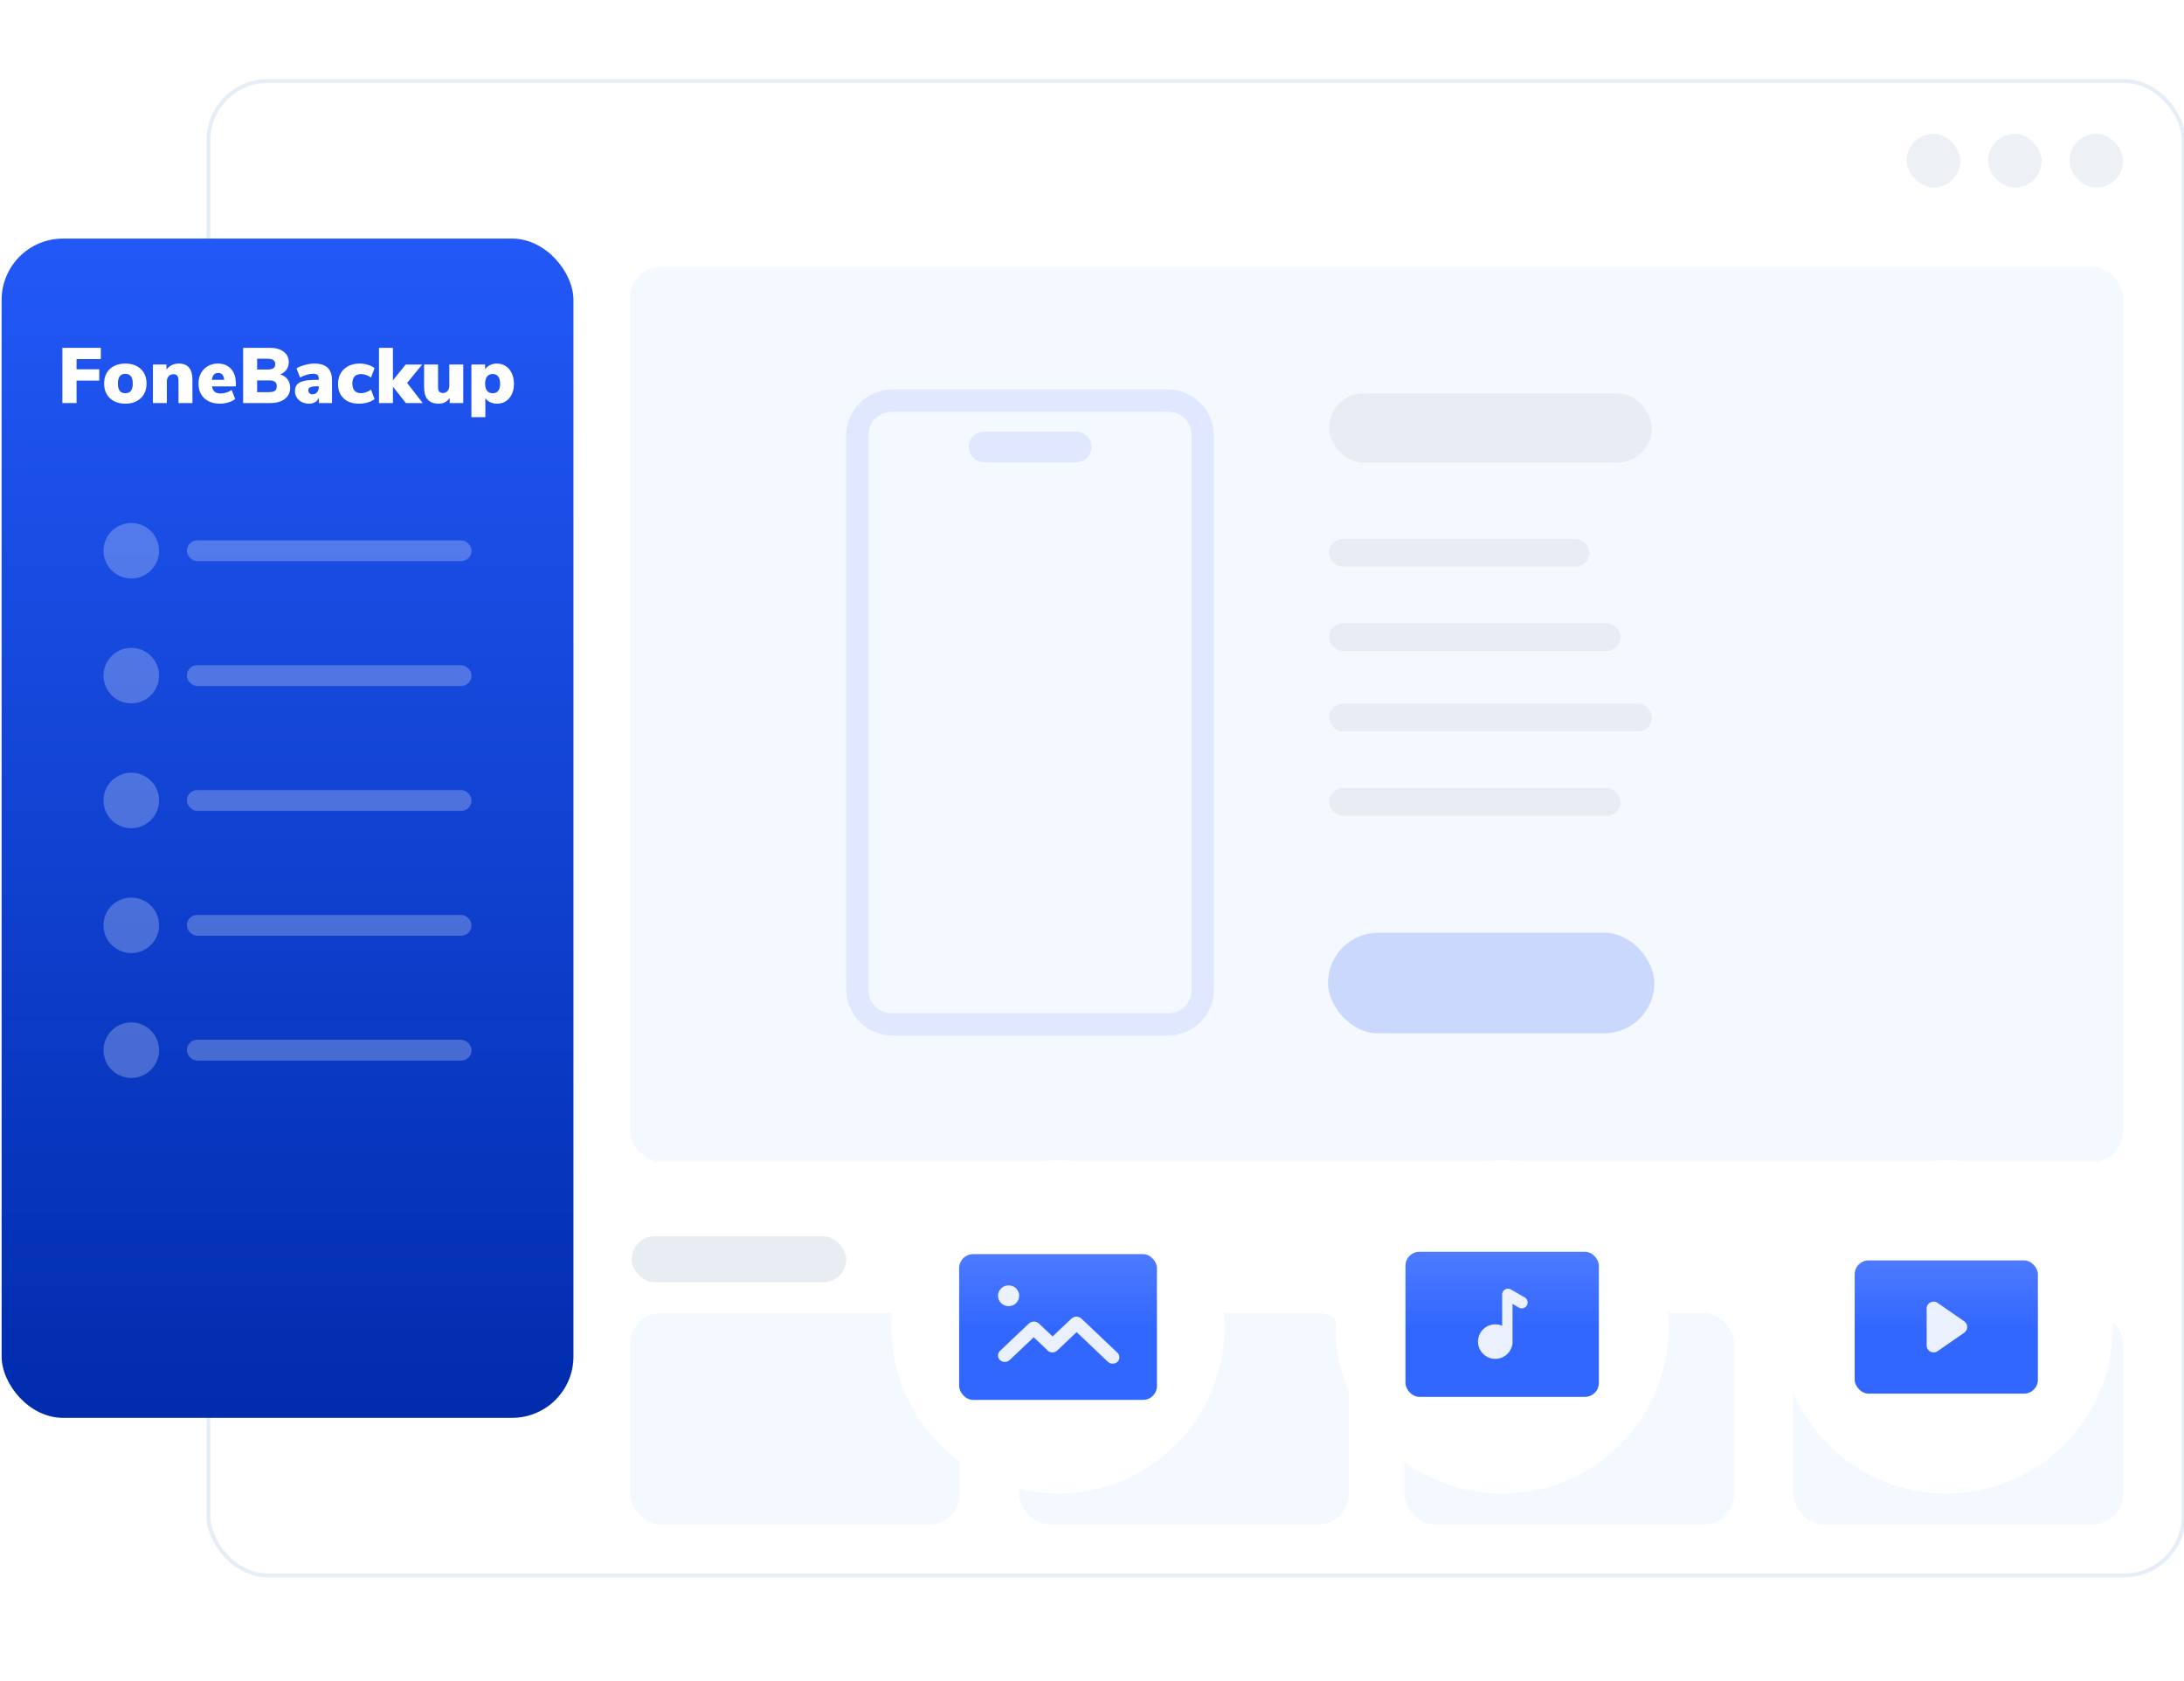 <svg xmlns="http://www.w3.org/2000/svg" xmlns:xlink="http://www.w3.org/1999/xlink" fill="none" version="1.1" width="330" height="254" viewBox="0 0 330 254"><defs><clipPath id="master_svg0_16692_034487"><rect x="0" y="0" width="330" height="254" rx="0"/></clipPath><linearGradient x1="0.5" y1="0" x2="0.5" y2="1" id="master_svg1_16689_012037"><stop offset="0%" stop-color="#2258F6" stop-opacity="1"/><stop offset="100%" stop-color="#002CAD" stop-opacity="1"/></linearGradient><filter id="master_svg2_16692_034506" filterUnits="objectBoundingBox" color-interpolation-filters="sRGB" x="-0.833" y="-0.833" width="2.667" height="2.667"><feFlood flood-opacity="0" result="BackgroundImageFix"/><feColorMatrix in="SourceAlpha" type="matrix" values="0 0 0 0 0 0 0 0 0 0 0 0 0 0 0 0 0 0 127 0"/><feOffset dy="0" dx="0"/><feGaussianBlur stdDeviation="10.485"/><feColorMatrix type="matrix" values="0 0 0 0 0 0 0 0 0 0 0 0 0 0 0 0 0 0 0.1 0"/><feBlend mode="normal" in2="BackgroundImageFix" result="effect1_dropShadow"/><feBlend mode="normal" in="SourceGraphic" in2="effect1_dropShadow" result="shape"/></filter><linearGradient x1="0.5" y1="0" x2="0.5" y2="1" id="master_svg3_16692_011864"><stop offset="0.177%" stop-color="#4D7AFF" stop-opacity="1"/><stop offset="51.042%" stop-color="#3267FF" stop-opacity="1"/></linearGradient><filter id="master_svg4_16692_034497" filterUnits="objectBoundingBox" color-interpolation-filters="sRGB" x="-0.833" y="-0.833" width="2.667" height="2.667"><feFlood flood-opacity="0" result="BackgroundImageFix"/><feColorMatrix in="SourceAlpha" type="matrix" values="0 0 0 0 0 0 0 0 0 0 0 0 0 0 0 0 0 0 127 0"/><feOffset dy="0" dx="0"/><feGaussianBlur stdDeviation="10.485"/><feColorMatrix type="matrix" values="0 0 0 0 0 0 0 0 0 0 0 0 0 0 0 0 0 0 0.1 0"/><feBlend mode="normal" in2="BackgroundImageFix" result="effect1_dropShadow"/><feBlend mode="normal" in="SourceGraphic" in2="effect1_dropShadow" result="shape"/></filter><linearGradient x1="0.5" y1="0" x2="0.5" y2="1" id="master_svg5_16692_011864"><stop offset="0.177%" stop-color="#4D7AFF" stop-opacity="1"/><stop offset="51.042%" stop-color="#3267FF" stop-opacity="1"/></linearGradient><filter id="master_svg6_16692_034495" filterUnits="objectBoundingBox" color-interpolation-filters="sRGB" x="-0.833" y="-0.833" width="2.667" height="2.667"><feFlood flood-opacity="0" result="BackgroundImageFix"/><feColorMatrix in="SourceAlpha" type="matrix" values="0 0 0 0 0 0 0 0 0 0 0 0 0 0 0 0 0 0 127 0"/><feOffset dy="0" dx="0"/><feGaussianBlur stdDeviation="10.485"/><feColorMatrix type="matrix" values="0 0 0 0 0 0 0 0 0 0 0 0 0 0 0 0 0 0 0.1 0"/><feBlend mode="normal" in2="BackgroundImageFix" result="effect1_dropShadow"/><feBlend mode="normal" in="SourceGraphic" in2="effect1_dropShadow" result="shape"/></filter><linearGradient x1="0.5" y1="0" x2="0.5" y2="1" id="master_svg7_16692_011864"><stop offset="0.177%" stop-color="#4D7AFF" stop-opacity="1"/><stop offset="51.042%" stop-color="#3267FF" stop-opacity="1"/></linearGradient></defs><g clip-path="url(#master_svg0_16692_034487)"><g><g><g><rect x="31.199" y="11.943" width="299.046" height="226.368" rx="9.263" fill="#FFFFFF" fill-opacity="1"/><rect x="31.493" y="12.237" width="298.458" height="225.781" rx="8.97" fill-opacity="0" stroke-opacity="1" stroke="#E5EEF7" fill="none" stroke-width="0.587"/></g><g style="opacity:0.4;"><g style="opacity:0.2;"><rect x="288.096" y="20.221" width="8.105" height="8.105" rx="4.053" fill="#124A8C" fill-opacity="1"/></g><g style="opacity:0.2;"><rect x="300.396" y="20.221" width="8.105" height="8.105" rx="4.053" fill="#124A8C" fill-opacity="1"/></g><g style="opacity:0.2;"><rect x="312.695" y="20.221" width="8.105" height="8.105" rx="4.053" fill="#124A8C" fill-opacity="1"/></g></g><g style="opacity:0.2;"><rect x="95.205" y="198.364" width="49.841" height="31.964" rx="4.632" fill="#C9DCFF" fill-opacity="1"/></g><g style="opacity:0.5;"><rect x="95.443" y="186.785" width="32.421" height="6.947" rx="3.474" fill="#D0DBE8" fill-opacity="1"/></g><g style="opacity:0.2;"><rect x="153.963" y="198.364" width="49.841" height="31.964" rx="4.632" fill="#C9DCFF" fill-opacity="1"/></g><g style="opacity:0.2;"><rect x="212.199" y="198.364" width="49.841" height="31.964" rx="4.632" fill="#C9DCFF" fill-opacity="1"/></g><g style="opacity:0.2;"><rect x="270.958" y="198.364" width="49.841" height="31.964" rx="4.632" fill="#C9DCFF" fill-opacity="1"/></g><g><g style="opacity:0.2;"><rect x="95.204" y="40.313" width="225.596" height="135.192" rx="4.632" fill="#C9DCFF" fill-opacity="1"/></g><g style="opacity:0.5;"><path d="M127.864,149.46L127.864,65.833Q127.864,65.661,127.872,65.49Q127.881,65.318,127.897,65.147Q127.914,64.976,127.939,64.806Q127.965,64.637,127.998,64.468Q128.032,64.3,128.073,64.133Q128.115,63.967,128.165,63.802Q128.215,63.638,128.273,63.476Q128.33,63.315,128.396,63.156Q128.462,62.997,128.535,62.842Q128.609,62.687,128.69,62.536Q128.771,62.384,128.859,62.237Q128.947,62.09,129.042,61.947Q129.138,61.804,129.24,61.666Q129.342,61.528,129.451,61.396Q129.56,61.263,129.676,61.136Q129.791,61.008,129.912,60.887Q130.034,60.766,130.161,60.65Q130.288,60.535,130.421,60.426Q130.554,60.317,130.692,60.215Q130.829,60.113,130.972,60.017Q131.115,59.922,131.262,59.833Q131.41,59.745,131.561,59.664Q131.712,59.583,131.868,59.51Q132.023,59.436,132.181,59.371Q132.34,59.305,132.502,59.247Q132.663,59.189,132.828,59.14Q132.992,59.09,133.159,59.048Q133.325,59.006,133.494,58.973Q133.662,58.939,133.832,58.914Q134.002,58.889,134.173,58.872Q134.343,58.855,134.515,58.847Q134.686,58.838,134.858,58.838L176.43,58.838Q176.602,58.838,176.774,58.847Q176.945,58.855,177.116,58.872Q177.287,58.889,177.457,58.914Q177.626,58.939,177.795,58.973Q177.963,59.006,178.13,59.048Q178.296,59.09,178.461,59.14Q178.625,59.189,178.787,59.247Q178.948,59.305,179.107,59.371Q179.266,59.436,179.421,59.51Q179.576,59.583,179.727,59.664Q179.879,59.745,180.026,59.833Q180.173,59.922,180.316,60.017Q180.459,60.113,180.597,60.215Q180.735,60.317,180.868,60.426Q181,60.535,181.128,60.65Q181.255,60.766,181.376,60.887Q181.498,61.008,181.613,61.136Q181.728,61.263,181.837,61.396Q181.946,61.528,182.048,61.666Q182.151,61.804,182.246,61.947Q182.341,62.09,182.43,62.237Q182.518,62.384,182.599,62.536Q182.68,62.687,182.753,62.842Q182.827,62.997,182.892,63.156Q182.958,63.315,183.016,63.476Q183.074,63.638,183.124,63.802Q183.173,63.967,183.215,64.133Q183.257,64.3,183.29,64.468Q183.324,64.637,183.349,64.806Q183.374,64.976,183.391,65.147Q183.408,65.318,183.416,65.49Q183.425,65.661,183.425,65.833L183.425,149.46Q183.425,149.632,183.416,149.803Q183.408,149.975,183.391,150.146Q183.374,150.316,183.349,150.486Q183.324,150.656,183.29,150.825Q183.257,150.993,183.215,151.159Q183.173,151.326,183.124,151.49Q183.074,151.655,183.016,151.816Q182.958,151.978,182.892,152.137Q182.827,152.295,182.753,152.45Q182.68,152.606,182.599,152.757Q182.518,152.909,182.43,153.056Q182.341,153.203,182.246,153.346Q182.151,153.489,182.048,153.627Q181.946,153.764,181.837,153.897Q181.728,154.03,181.613,154.157Q181.498,154.284,181.376,154.406Q181.255,154.527,181.128,154.643Q181,154.758,180.868,154.867Q180.735,154.976,180.597,155.078Q180.459,155.18,180.316,155.276Q180.173,155.371,180.026,155.459Q179.879,155.548,179.727,155.629Q179.576,155.709,179.421,155.783Q179.266,155.856,179.107,155.922Q178.948,155.988,178.787,156.046Q178.625,156.103,178.461,156.153Q178.296,156.203,178.13,156.245Q177.963,156.287,177.795,156.32Q177.626,156.354,177.457,156.379Q177.287,156.404,177.116,156.421Q176.945,156.438,176.774,156.446Q176.602,156.454,176.43,156.454L134.858,156.454Q134.686,156.454,134.515,156.446Q134.343,156.438,134.173,156.421Q134.002,156.404,133.832,156.379Q133.662,156.354,133.494,156.32Q133.325,156.287,133.159,156.245Q132.992,156.203,132.828,156.153Q132.663,156.103,132.502,156.046Q132.34,155.988,132.181,155.922Q132.023,155.856,131.868,155.783Q131.712,155.709,131.561,155.629Q131.41,155.548,131.262,155.459Q131.115,155.371,130.972,155.276Q130.829,155.18,130.692,155.078Q130.554,154.976,130.421,154.867Q130.288,154.758,130.161,154.643Q130.034,154.527,129.912,154.406Q129.791,154.284,129.676,154.157Q129.56,154.03,129.451,153.897Q129.342,153.764,129.24,153.627Q129.138,153.489,129.042,153.346Q128.947,153.203,128.859,153.056Q128.771,152.909,128.69,152.757Q128.609,152.606,128.535,152.45Q128.462,152.295,128.396,152.137Q128.33,151.978,128.273,151.816Q128.215,151.655,128.165,151.49Q128.115,151.326,128.073,151.159Q128.032,150.993,127.998,150.825Q127.965,150.656,127.939,150.486Q127.914,150.316,127.897,150.146Q127.881,149.975,127.872,149.803Q127.864,149.632,127.864,149.46ZM131.231,149.591L131.231,65.702Q131.231,65.53,131.248,65.359Q131.265,65.188,131.299,65.019Q131.332,64.851,131.382,64.687Q131.432,64.522,131.498,64.363Q131.563,64.205,131.644,64.053Q131.725,63.902,131.821,63.759Q131.916,63.616,132.025,63.483Q132.134,63.35,132.256,63.229Q132.377,63.107,132.51,62.998Q132.643,62.889,132.786,62.794Q132.929,62.698,133.08,62.617Q133.232,62.537,133.39,62.471Q133.549,62.405,133.713,62.355Q133.878,62.305,134.046,62.272Q134.215,62.238,134.386,62.221Q134.557,62.205,134.729,62.205L176.561,62.205Q176.732,62.205,176.903,62.221Q177.074,62.238,177.243,62.272Q177.411,62.305,177.576,62.355Q177.74,62.405,177.899,62.471Q178.058,62.537,178.209,62.617Q178.361,62.698,178.504,62.794Q178.646,62.889,178.779,62.998Q178.912,63.107,179.034,63.229Q179.155,63.35,179.264,63.483Q179.373,63.616,179.468,63.759Q179.564,63.902,179.645,64.053Q179.726,64.205,179.792,64.363Q179.857,64.522,179.907,64.687Q179.957,64.851,179.991,65.02Q180.024,65.188,180.041,65.359Q180.058,65.53,180.058,65.702L180.058,149.591Q180.058,149.763,180.041,149.934Q180.024,150.105,179.991,150.274Q179.957,150.442,179.907,150.606Q179.857,150.771,179.792,150.93Q179.726,151.088,179.645,151.24Q179.564,151.391,179.468,151.534Q179.373,151.677,179.264,151.81Q179.155,151.943,179.034,152.064Q178.912,152.186,178.779,152.295Q178.646,152.404,178.504,152.499Q178.361,152.595,178.209,152.676Q178.058,152.757,177.899,152.822Q177.74,152.888,177.576,152.938Q177.411,152.988,177.243,153.021Q177.074,153.055,176.903,153.072Q176.732,153.089,176.561,153.089L134.729,153.089Q134.557,153.089,134.386,153.072Q134.215,153.055,134.046,153.021Q133.878,152.988,133.713,152.938Q133.549,152.888,133.39,152.822Q133.232,152.757,133.08,152.676Q132.929,152.595,132.786,152.499Q132.643,152.404,132.51,152.295Q132.377,152.186,132.256,152.064Q132.134,151.943,132.025,151.81Q131.916,151.677,131.821,151.534Q131.725,151.391,131.644,151.24Q131.563,151.088,131.498,150.93Q131.432,150.771,131.382,150.606Q131.332,150.442,131.299,150.274Q131.265,150.105,131.248,149.934Q131.231,149.763,131.231,149.591ZM148.706,65.206Q148.592,65.206,148.479,65.218Q148.366,65.229,148.254,65.251Q148.143,65.273,148.034,65.306Q147.925,65.339,147.82,65.383Q147.715,65.426,147.614,65.48Q147.514,65.534,147.419,65.597Q147.325,65.66,147.237,65.732Q147.149,65.804,147.068,65.885Q146.988,65.965,146.916,66.053Q146.844,66.141,146.78,66.236Q146.717,66.33,146.664,66.431Q146.61,66.531,146.566,66.636Q146.523,66.741,146.49,66.85Q146.457,66.959,146.435,67.07Q146.412,67.182,146.401,67.295Q146.39,67.409,146.39,67.522Q146.39,67.636,146.401,67.749Q146.412,67.862,146.435,67.974Q146.457,68.086,146.49,68.195Q146.523,68.303,146.566,68.408Q146.61,68.514,146.664,68.614Q146.717,68.714,146.78,68.809Q146.844,68.903,146.916,68.991Q146.988,69.079,147.068,69.16Q147.149,69.24,147.237,69.312Q147.325,69.385,147.419,69.448Q147.514,69.511,147.614,69.565Q147.715,69.618,147.82,69.662Q147.925,69.705,148.034,69.738Q148.143,69.771,148.254,69.794Q148.366,69.816,148.479,69.827Q148.592,69.838,148.706,69.838L162.601,69.838Q162.714,69.838,162.828,69.827Q162.941,69.816,163.052,69.794Q163.164,69.771,163.273,69.738Q163.382,69.705,163.487,69.662Q163.592,69.618,163.692,69.565Q163.793,69.511,163.887,69.448Q163.982,69.385,164.07,69.312Q164.158,69.24,164.238,69.16Q164.319,69.079,164.391,68.991Q164.463,68.903,164.526,68.809Q164.589,68.714,164.643,68.614Q164.697,68.514,164.74,68.408Q164.784,68.303,164.817,68.195Q164.85,68.086,164.872,67.974Q164.894,67.862,164.905,67.749Q164.916,67.636,164.916,67.522Q164.916,67.409,164.905,67.295Q164.894,67.182,164.872,67.07Q164.85,66.959,164.817,66.85Q164.784,66.741,164.74,66.636Q164.697,66.531,164.643,66.431Q164.589,66.33,164.526,66.236Q164.463,66.141,164.391,66.053Q164.319,65.965,164.238,65.885Q164.158,65.804,164.07,65.732Q163.982,65.66,163.887,65.597Q163.793,65.534,163.692,65.48Q163.592,65.426,163.487,65.383Q163.382,65.339,163.273,65.306Q163.164,65.273,163.052,65.251Q162.941,65.229,162.828,65.218Q162.714,65.206,162.601,65.206L148.706,65.206Z" fill-rule="evenodd" fill="#CAD8FD" fill-opacity="1"/></g><g><rect x="200.811" y="59.418" width="48.792" height="10.48" rx="5.24" fill="#E7EDF3" fill-opacity="1"/></g><g style="opacity:0.2;"><rect x="200.657" y="140.92" width="49.316" height="15.196" rx="7.598" fill="#2258F6" fill-opacity="1"/></g><g><rect x="200.811" y="81.417" width="39.348" height="4.192" rx="2.096" fill="#E7EDF3" fill-opacity="1"/></g><g><rect x="200.811" y="94.154" width="44.07" height="4.192" rx="2.096" fill="#E7EDF3" fill-opacity="1"/></g><g><rect x="200.811" y="106.312" width="48.792" height="4.192" rx="2.096" fill="#E7EDF3" fill-opacity="1"/></g><g><rect x="200.811" y="119.049" width="44.07" height="4.192" rx="2.096" fill="#E7EDF3" fill-opacity="1"/></g></g><g><g><rect x="0.245" y="36.048" width="86.402" height="178.16" rx="9.263" fill="url(#master_svg1_16689_012037)" fill-opacity="1"/></g><g style="opacity:0.5;"><g><g style="opacity:0.5;"><ellipse cx="19.837" cy="83.207" rx="4.197" ry="4.192" fill="#FFFFFF" fill-opacity="1"/></g><g style="opacity:0.5;"><rect x="28.232" y="81.635" width="43.021" height="3.144" rx="1.572" fill="#FFFFFF" fill-opacity="1"/></g></g><g><g style="opacity:0.5;"><ellipse cx="19.837" cy="120.935" rx="4.197" ry="4.192" fill="#FFFFFF" fill-opacity="1"/></g><g style="opacity:0.5;"><rect x="28.232" y="119.362" width="43.021" height="3.144" rx="1.572" fill="#FFFFFF" fill-opacity="1"/></g></g><g><g style="opacity:0.5;"><ellipse cx="19.837" cy="102.071" rx="4.197" ry="4.192" fill="#FFFFFF" fill-opacity="1"/></g><g style="opacity:0.5;"><rect x="28.232" y="100.5" width="43.021" height="3.144" rx="1.572" fill="#FFFFFF" fill-opacity="1"/></g></g><g><g style="opacity:0.5;"><ellipse cx="19.837" cy="139.799" rx="4.197" ry="4.192" fill="#FFFFFF" fill-opacity="1"/></g><g style="opacity:0.5;"><rect x="28.232" y="138.227" width="43.021" height="3.144" rx="1.572" fill="#FFFFFF" fill-opacity="1"/></g></g><g><g style="opacity:0.5;"><ellipse cx="19.837" cy="158.663" rx="4.197" ry="4.192" fill="#FFFFFF" fill-opacity="1"/></g><g style="opacity:0.5;"><rect x="28.232" y="157.091" width="43.021" height="3.144" rx="1.572" fill="#FFFFFF" fill-opacity="1"/></g></g></g><g><path d="M9.424,60.892L9.424,52.55L15.234,52.55L15.234,54.254L11.566,54.254L11.566,55.792L14.997,55.792L14.997,57.496L11.566,57.496L11.566,60.892L9.424,60.892ZM18.938,60.987Q17.979,60.987,17.252,60.614Q16.524,60.241,16.127,59.555Q15.731,58.869,15.731,57.946Q15.731,57.023,16.127,56.342Q16.524,55.662,17.246,55.295Q17.967,54.928,18.938,54.928Q19.908,54.928,20.63,55.295Q21.352,55.662,21.748,56.342Q22.145,57.023,22.145,57.946Q22.145,58.869,21.748,59.555Q21.352,60.241,20.63,60.614Q19.908,60.987,18.938,60.987ZM18.938,59.413Q20.062,59.413,20.062,57.946Q20.062,56.478,18.938,56.478Q17.814,56.478,17.814,57.946Q17.814,59.413,18.938,59.413ZM27.02,54.928Q28.061,54.928,28.57,55.549Q29.079,56.171,29.079,57.437L29.079,60.892L26.973,60.892L26.973,57.531Q26.973,57.011,26.789,56.774Q26.606,56.537,26.239,56.537Q25.766,56.537,25.488,56.839Q25.209,57.141,25.209,57.65L25.209,60.892L23.103,60.892L23.103,55.07L25.15,55.07L25.15,55.851Q25.458,55.401,25.943,55.165Q26.428,54.928,27.02,54.928ZM35.635,58.383L32.037,58.383Q32.132,58.951,32.451,59.2Q32.771,59.448,33.363,59.448Q33.789,59.448,34.226,59.306Q34.664,59.164,35.007,58.916L35.54,60.3Q35.102,60.62,34.487,60.803Q33.871,60.987,33.256,60.987Q32.25,60.987,31.517,60.62Q30.783,60.253,30.387,59.567Q29.99,58.88,29.99,57.957Q29.99,57.082,30.363,56.389Q30.736,55.697,31.404,55.313Q32.073,54.928,32.913,54.928Q34.167,54.928,34.901,55.727Q35.635,56.526,35.635,57.91L35.635,58.383ZM32.972,56.348Q32.132,56.348,32.014,57.389L33.871,57.389Q33.8,56.348,32.972,56.348ZM42.332,56.561Q43.066,56.786,43.456,57.312Q43.847,57.839,43.847,58.608Q43.847,59.295,43.486,59.809Q43.125,60.324,42.456,60.608Q41.788,60.892,40.889,60.892L36.735,60.892L36.735,52.55L40.77,52.55Q42.084,52.55,42.859,53.135Q43.634,53.721,43.634,54.715Q43.634,55.354,43.291,55.845Q42.948,56.336,42.332,56.561ZM38.853,55.827L40.403,55.827Q41.019,55.827,41.303,55.638Q41.587,55.449,41.587,55.035Q41.587,54.597,41.303,54.396Q41.019,54.194,40.403,54.194L38.853,54.194L38.853,55.827ZM40.616,59.247Q41.267,59.247,41.545,59.04Q41.823,58.833,41.823,58.36Q41.823,57.886,41.545,57.679Q41.267,57.472,40.616,57.472L38.853,57.472L38.853,59.247L40.616,59.247ZM47.48,54.928Q48.852,54.928,49.509,55.561Q50.166,56.194,50.166,57.531L50.166,60.892L48.19,60.892L48.19,60.076Q48.024,60.502,47.633,60.744Q47.243,60.987,46.699,60.987Q46.095,60.987,45.61,60.744Q45.125,60.502,44.847,60.07Q44.569,59.638,44.569,59.093Q44.569,58.466,44.894,58.093Q45.22,57.721,45.93,57.555Q46.639,57.389,47.846,57.389L48.166,57.389L48.166,57.247Q48.166,56.81,47.965,56.638Q47.764,56.466,47.255,56.466Q46.852,56.466,46.326,56.626Q45.799,56.786,45.338,57.034L44.805,55.65Q45.314,55.342,46.077,55.135Q46.841,54.928,47.48,54.928ZM47.196,59.579Q47.622,59.579,47.894,59.277Q48.166,58.975,48.166,58.502L48.166,58.36L47.977,58.36Q47.219,58.36,46.9,58.496Q46.58,58.632,46.58,58.951Q46.58,59.224,46.752,59.401Q46.924,59.579,47.196,59.579ZM54.248,60.987Q52.757,60.987,51.917,60.182Q51.077,59.377,51.077,57.993Q51.077,57.082,51.485,56.384Q51.893,55.685,52.633,55.307Q53.373,54.928,54.343,54.928Q54.994,54.928,55.603,55.117Q56.213,55.307,56.591,55.626L56.059,57.046Q55.763,56.81,55.343,56.662Q54.923,56.514,54.556,56.514Q53.917,56.514,53.58,56.869Q53.242,57.224,53.242,57.946Q53.242,58.667,53.58,59.034Q53.917,59.401,54.556,59.401Q54.923,59.401,55.343,59.253Q55.763,59.105,56.059,58.857L56.591,60.289Q56.189,60.62,55.568,60.803Q54.946,60.987,54.248,60.987ZM63.869,60.892L61.325,60.892L59.372,58.419L59.372,60.892L57.266,60.892L57.266,52.55L59.372,52.55L59.372,57.46L61.289,55.082L63.786,55.082L61.514,57.851L63.869,60.892ZM69.998,55.07L69.998,60.892L67.951,60.892L67.951,60.111Q67.679,60.537,67.259,60.762Q66.839,60.987,66.295,60.987Q65.17,60.987,64.626,60.365Q64.082,59.744,64.082,58.478L64.082,55.07L66.188,55.07L66.188,58.525Q66.188,59.377,66.922,59.377Q67.348,59.377,67.62,59.07Q67.892,58.762,67.892,58.265L67.892,55.07L69.998,55.07ZM75.087,54.928Q75.832,54.928,76.418,55.313Q77.004,55.697,77.329,56.395Q77.654,57.094,77.654,57.993Q77.654,58.892,77.329,59.573Q77.004,60.253,76.424,60.62Q75.844,60.987,75.087,60.987Q74.531,60.987,74.063,60.762Q73.596,60.537,73.335,60.158L73.335,63.022L71.229,63.022L71.229,55.07L73.3,55.07L73.3,55.816Q73.548,55.401,74.028,55.165Q74.507,54.928,75.087,54.928ZM74.448,59.413Q74.992,59.413,75.282,59.046Q75.572,58.679,75.572,57.993Q75.572,57.271,75.276,56.886Q74.98,56.502,74.436,56.502Q73.892,56.502,73.596,56.881Q73.3,57.259,73.3,57.969Q73.3,58.667,73.596,59.04Q73.892,59.413,74.448,59.413Z" fill="#FFFFFF" fill-opacity="1"/></g></g></g><g><g><g filter="url(#master_svg2_16692_034506)"><ellipse cx="159.871" cy="200.486" rx="25.164" ry="25.164" fill="#FFFFFF" fill-opacity="1"/></g><g><g><rect x="144.93" y="189.476" width="29.883" height="22.019" rx="2.097" fill="url(#master_svg3_16692_011864)" fill-opacity="1"/></g><g style="opacity:0.9;"><ellipse cx="152.4" cy="195.767" rx="1.601" ry="1.573" fill="#FFFFFF" fill-opacity="1"/></g><g style="opacity:0.9;"><path d="M163.401,199.212L168.829,204.362C169.238,204.751,169.247,205.371,168.849,205.748C168.45,206.126,167.796,206.117,167.386,205.728L162.677,201.26L159.74,204.041C159.338,204.421,158.683,204.418,158.277,204.033C158.23,203.988,158.188,203.94,158.152,203.89L156.194,202.033L152.565,205.474C152.159,205.859,151.504,205.861,151.1,205.479C150.697,205.097,150.699,204.475,151.105,204.091L155.396,200.022C155.436,199.985,155.478,199.951,155.522,199.92C155.935,199.562,156.583,199.578,156.99,199.964L159.044,201.913L161.81,199.295C161.851,199.256,161.895,199.221,161.941,199.19C162.339,198.815,162.992,198.825,163.401,199.212Z" fill-rule="evenodd" fill="#FFFFFF" fill-opacity="1"/></g></g></g><g><g filter="url(#master_svg4_16692_034497)"><ellipse cx="226.976" cy="200.486" rx="25.164" ry="25.164" fill="#FFFFFF" fill-opacity="1"/></g><g><g><rect x="212.365" y="189.121" width="29.223" height="21.917" rx="2.097" fill="url(#master_svg5_16692_011864)" fill-opacity="1"/></g><g style="opacity:0.9;"><path d="M229.495,197.551L228.542,197L228.542,202.65Q228.542,202.67,228.542,202.69Q228.542,202.71,228.542,202.729L228.542,202.95Q228.542,203.109,228.48,203.255Q228.456,203.362,228.423,203.468Q228.39,203.573,228.349,203.675Q228.307,203.777,228.257,203.876Q228.207,203.974,228.148,204.068Q228.09,204.161,228.024,204.25Q227.958,204.338,227.885,204.421Q227.812,204.503,227.732,204.58Q227.652,204.656,227.566,204.725Q227.48,204.794,227.388,204.855Q227.297,204.917,227.2,204.97Q227.104,205.024,227.003,205.069Q226.902,205.115,226.798,205.151Q226.694,205.188,226.587,205.215Q226.481,205.243,226.372,205.262Q226.263,205.28,226.153,205.29Q226.043,205.299,225.933,205.299Q225.805,205.299,225.677,205.286Q225.549,205.274,225.424,205.249Q225.298,205.224,225.175,205.187Q225.053,205.149,224.934,205.1Q224.816,205.051,224.703,204.991Q224.59,204.93,224.483,204.859Q224.377,204.788,224.277,204.707Q224.178,204.625,224.088,204.535Q223.997,204.444,223.916,204.345Q223.834,204.246,223.763,204.139Q223.692,204.033,223.632,203.92Q223.571,203.807,223.522,203.688Q223.473,203.57,223.436,203.447Q223.399,203.324,223.374,203.199Q223.349,203.073,223.336,202.945Q223.324,202.818,223.324,202.69Q223.324,202.562,223.336,202.434Q223.349,202.306,223.374,202.181Q223.399,202.055,223.436,201.932Q223.473,201.81,223.522,201.691Q223.571,201.573,223.632,201.46Q223.692,201.347,223.763,201.24Q223.834,201.134,223.916,201.034Q223.997,200.935,224.088,200.845Q224.178,200.754,224.277,200.673Q224.377,200.591,224.483,200.52Q224.59,200.449,224.703,200.389Q224.816,200.328,224.934,200.279Q225.053,200.23,225.175,200.193Q225.298,200.156,225.424,200.131Q225.549,200.106,225.677,200.093Q225.805,200.081,225.933,200.081Q226.477,200.081,226.976,200.298L226.976,195.67Q226.962,195.532,226.992,195.396Q227.021,195.259,227.091,195.139Q227.134,195.063,227.192,194.997Q227.249,194.932,227.319,194.878Q227.388,194.825,227.466,194.787Q227.545,194.748,227.629,194.725Q227.714,194.703,227.801,194.697Q227.888,194.691,227.974,194.703Q228.061,194.714,228.144,194.742Q228.227,194.77,228.302,194.814L230.382,196.014Q230.535,196.103,230.642,196.243Q230.75,196.383,230.795,196.553Q230.841,196.723,230.818,196.898Q230.795,197.073,230.707,197.226Q230.663,197.302,230.605,197.367Q230.548,197.433,230.478,197.486Q230.409,197.539,230.331,197.578Q230.252,197.617,230.168,197.639Q230.084,197.662,229.996,197.668Q229.909,197.673,229.823,197.662Q229.736,197.651,229.653,197.623Q229.571,197.594,229.495,197.551Z" fill-rule="evenodd" fill="#FFFFFF" fill-opacity="1"/></g></g></g><g><g filter="url(#master_svg6_16692_034495)"><ellipse cx="294.081" cy="200.486" rx="25.164" ry="25.164" fill="#FFFFFF" fill-opacity="1"/></g><g><g><rect x="280.24" y="190.42" width="27.681" height="20.131" rx="2.097" fill="url(#master_svg7_16692_011864)" fill-opacity="1"/></g><g transform="matrix(0,1,-1,0,493.73,-102.342)" style="opacity:0.9;"><path d="M303.691,196.938L306.483,200.969C306.965,201.664,306.467,202.614,305.621,202.614L300.038,202.614C299.192,202.614,298.694,201.664,299.176,200.969L301.967,196.938C302.384,196.336,303.274,196.336,303.691,196.938" fill="#FFFFFF" fill-opacity="1"/></g></g></g></g></g></g></svg>